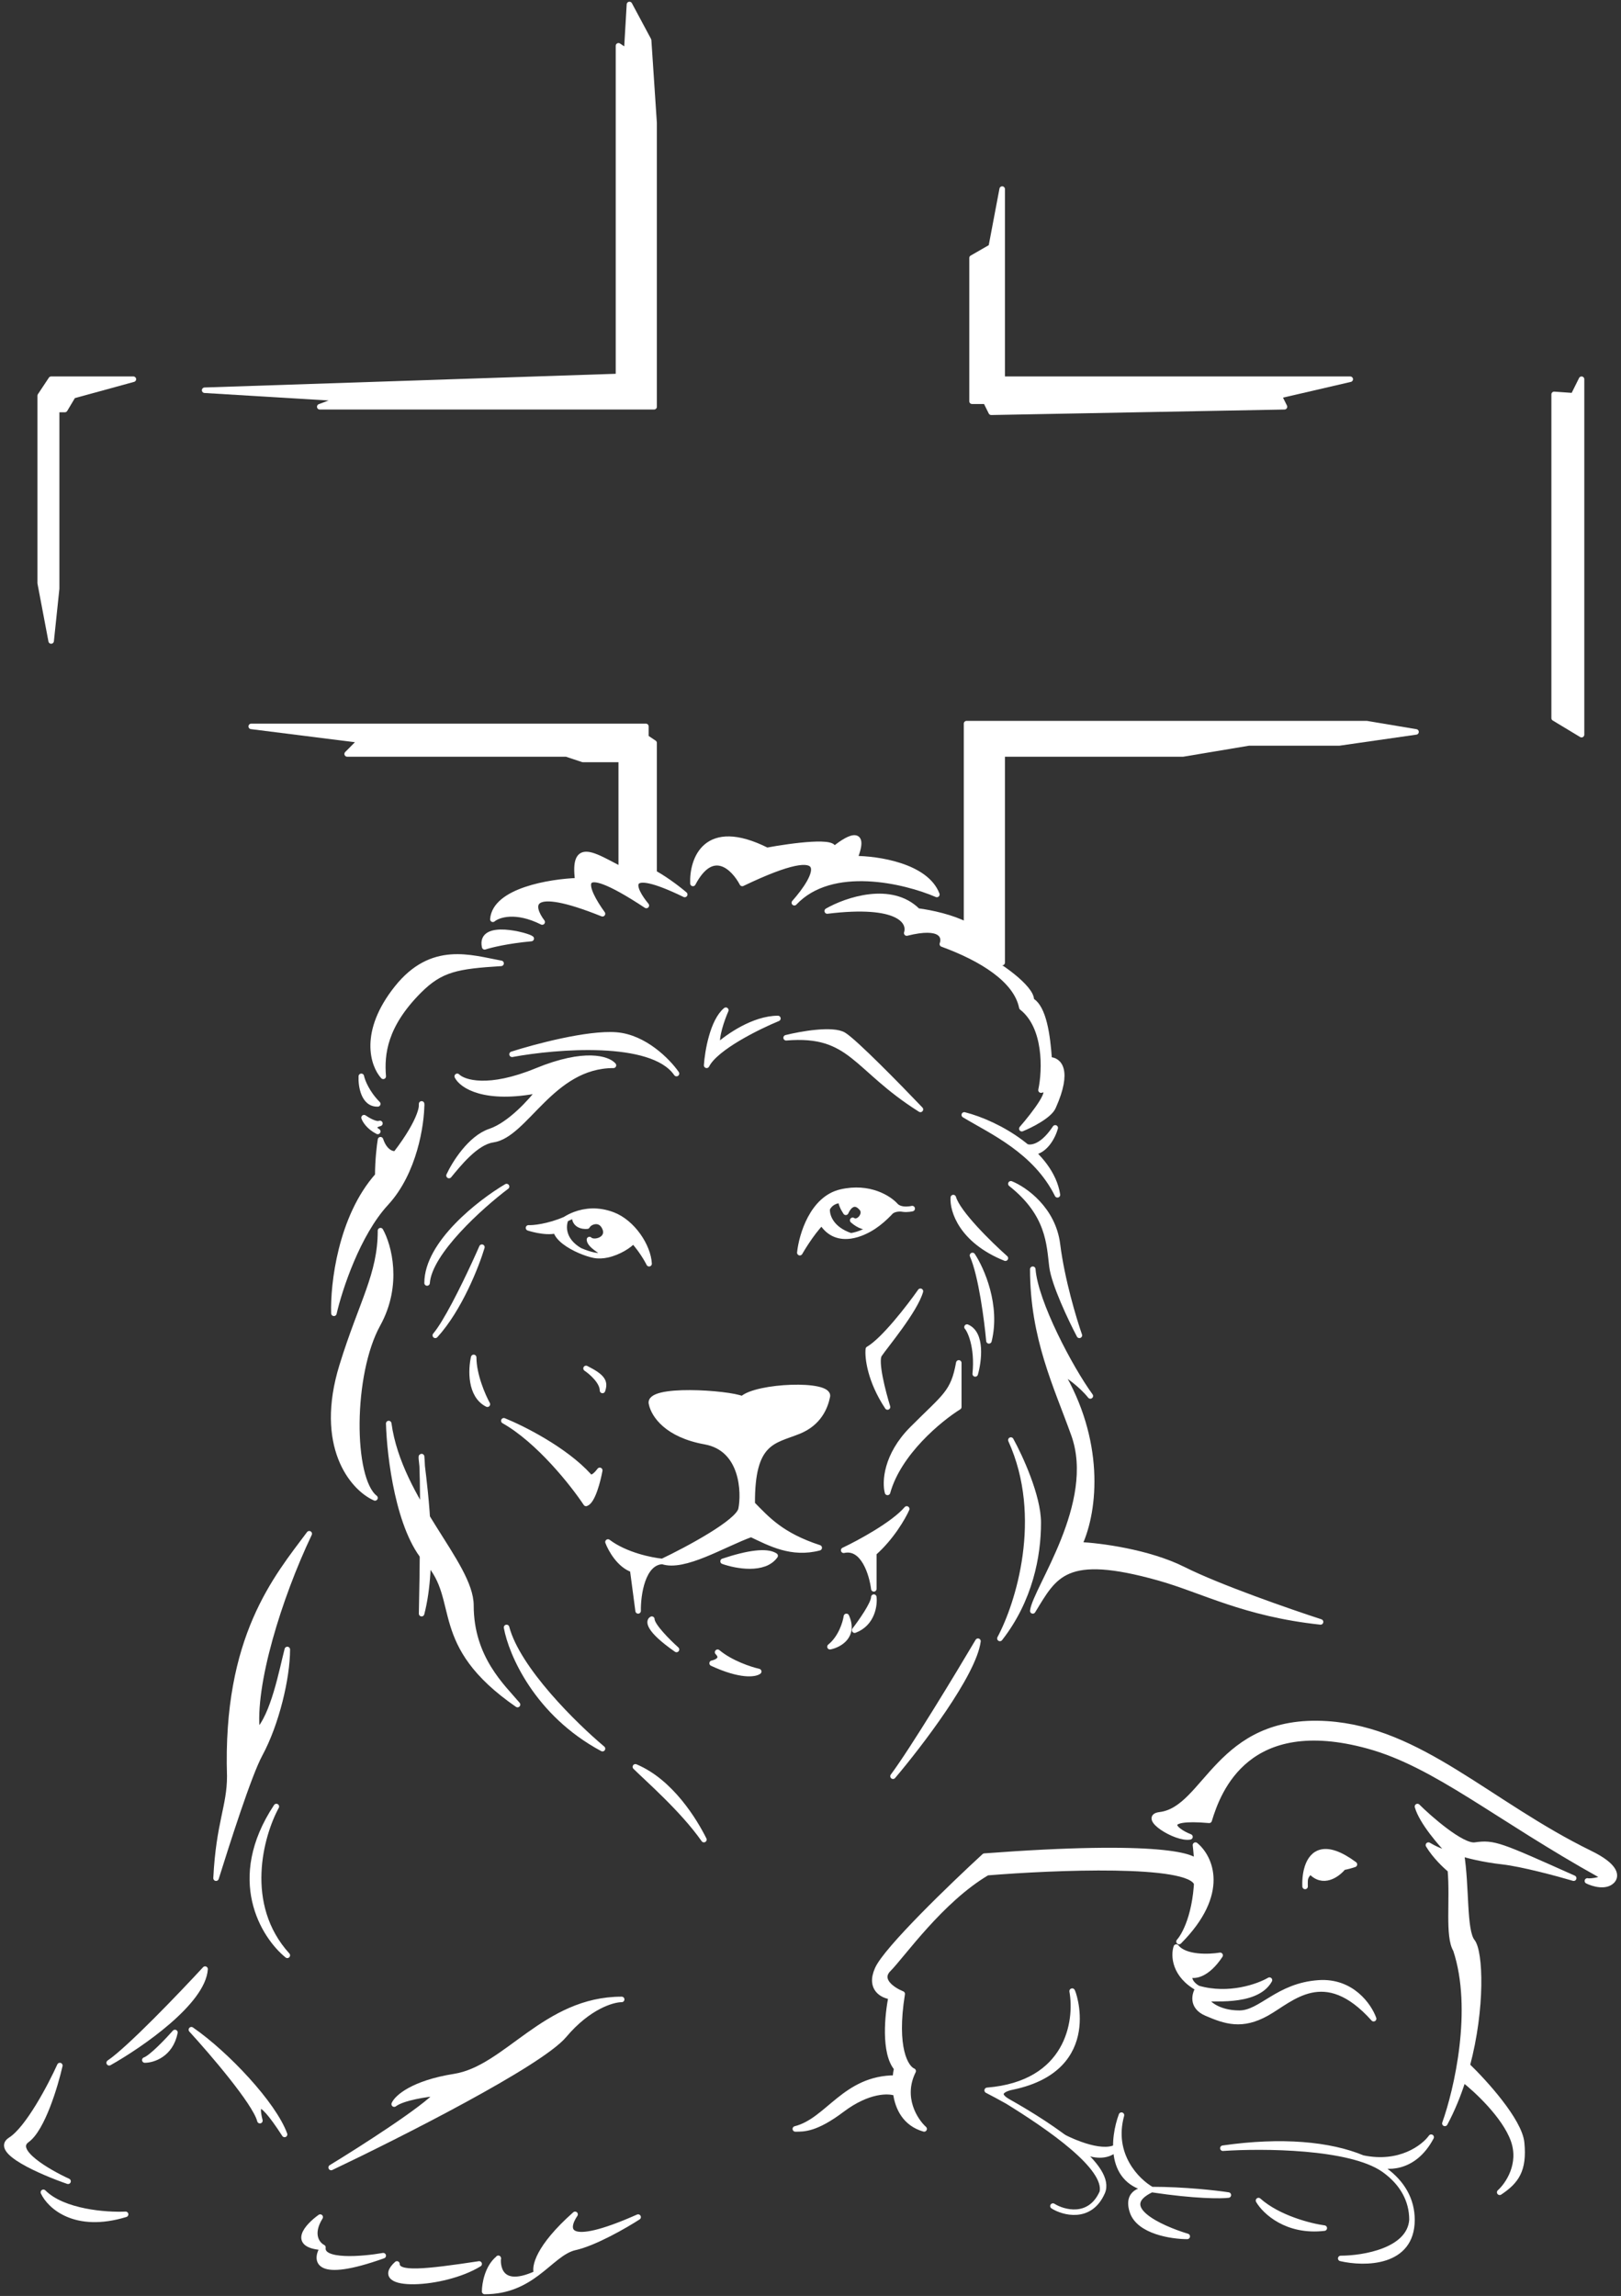 <?xml version="1.0" encoding="UTF-8"?> <svg xmlns="http://www.w3.org/2000/svg" width="363" height="514" viewBox="0 0 363 514" fill="none"><rect x="0" y="0" width="363" height="514" fill="#333333" stroke="none"/><path d="M138.5 84.277V10.253L140.341 11.487L140.955 1L145.251 9.019L146.479 27.525V91.063H71.602L76.512 89.212L45.825 87.362L138.5 84.277Z" fill="white" stroke="white" stroke-width="1.234" stroke-linecap="round" stroke-linejoin="round"></path><path d="M146.479 166.321V195.5H139.114V170.022H130.521L126.839 168.788H77.74L80.808 165.704L56.258 162.619H144.638V165.087L146.479 166.321Z" fill="white" stroke="white" stroke-width="1.234" stroke-linecap="round" stroke-linejoin="round"></path><path d="M9 130.542V88.595L11.455 84.894H16.365H29.867L16.365 88.595L14.524 91.68H12.683V131.776L11.455 143.496L9 130.542Z" fill="white" stroke="white" stroke-width="1.234" stroke-linecap="round" stroke-linejoin="round"></path><path d="M224.424 84.894V42.33L221.969 55.284L217.673 57.752V89.829H220.742L221.969 92.296L287.64 91.063L286.412 88.595L302.369 84.894H224.424Z" fill="white" stroke="white" stroke-width="1.234" stroke-linecap="round" stroke-linejoin="round"></path><path d="M354.165 164.47V84.894L352.324 88.595L348.028 88.292V160.769L354.165 164.47Z" fill="white" stroke="white" stroke-width="1.234" stroke-linecap="round" stroke-linejoin="round"></path><path fill-rule="evenodd" clip-rule="evenodd" d="M306.052 162.002H216.445V210.735L224.424 215.5V168.788H264.931L279.661 166.321H299.914L317.099 163.853L306.052 162.002Z" fill="white" stroke="white" stroke-width="1.234" stroke-linecap="round" stroke-linejoin="round"></path><path d="M356.086 414.918C362.22 417.917 361.951 420.128 360.996 421.087C359.523 422.567 356.7 421.704 355.473 421.087C356.086 421.292 360.091 420.714 358.541 419.853C335.219 406.899 321.55 395.021 306.373 390.86C279.369 383.458 272.822 400.73 270.776 407.516C259.483 406.529 262.797 409.778 266.48 411.217C263.411 411.834 255.433 406.79 259.729 406.282C270.162 405.048 272.637 384.352 297.167 385.925C318.034 387.264 333.378 403.814 356.086 414.918Z" fill="white" stroke="white" stroke-width="1.234" stroke-linecap="round" stroke-linejoin="round"></path><path d="M317.421 404.431C319.876 406.899 327.353 413.492 330.309 413.067C334.606 412.451 335.833 413.067 352.404 420.47C348.926 419.442 340.866 417.262 336.447 416.769C332.028 416.275 328.468 415.329 327.241 414.918C328.468 422.32 327.732 432.19 329.696 434.658C331.525 436.956 331.991 449.524 328.557 462.417C332.415 466.118 340.252 474.754 340.743 479.689C341.357 485.858 339.516 488.325 335.833 490.793C337.674 489.148 340.866 484.501 338.902 479.072C336.938 473.644 330.589 467.763 327.66 465.501C326.591 468.883 325.239 472.233 323.558 475.371C326.218 467.969 330.432 449.833 326.013 436.508C324.172 433.424 325.399 425.405 324.786 418.619C323.763 417.797 321.349 415.535 319.876 413.067C320.899 413.684 323.313 414.918 324.786 414.918C322.74 412.862 318.403 407.886 317.421 404.431Z" fill="white"></path><path d="M328.557 462.417C331.991 449.524 331.525 436.956 329.696 434.658C327.732 432.19 328.468 422.32 327.241 414.918C328.468 415.329 332.028 416.275 336.447 416.769C340.866 417.262 348.926 419.442 352.404 420.47C335.833 413.067 334.606 412.451 330.309 413.067C327.353 413.492 319.876 406.899 317.421 404.431C318.403 407.886 322.74 412.862 324.786 414.918C323.313 414.918 320.899 413.684 319.876 413.067C321.349 415.535 323.763 417.797 324.786 418.619C325.399 425.405 324.172 433.424 326.013 436.508C330.432 449.833 326.218 467.969 323.558 475.371C325.239 472.233 326.591 468.884 327.66 465.501M328.557 462.417C332.415 466.118 340.252 474.754 340.743 479.689C341.357 485.858 339.516 488.325 335.833 490.793C337.674 489.148 340.866 484.501 338.902 479.072C336.938 473.644 330.589 467.763 327.66 465.501M328.557 462.417C328.283 463.445 327.985 464.474 327.66 465.501" stroke="white" stroke-width="1.234" stroke-linecap="round" stroke-linejoin="round"></path><path d="M295.326 443.911C302.691 443.417 306.578 449.051 307.601 451.93C296.554 439.593 289.189 447.612 283.665 450.696C278.141 453.781 274.459 452.547 270.163 450.696C266.726 449.216 267.503 446.378 268.321 445.145C268.225 445.096 268.119 445.037 268.008 444.967C262.916 442.009 262.81 437.706 263.412 435.892C265.376 438.359 270.776 438.153 273.231 437.742C270.285 442.184 267.503 442.472 266.48 442.06C266.047 443.366 267.174 444.448 268.008 444.967C268.11 445.027 268.215 445.086 268.321 445.145C275.195 447.119 281.824 444.733 284.279 443.294C281.21 448.846 270.163 446.995 270.163 447.612C270.163 448.229 272.618 450.696 277.528 450.696C282.438 450.696 286.12 444.528 295.326 443.911Z" fill="white"></path><path d="M268.321 445.145C275.195 447.119 281.824 444.733 284.279 443.294C281.21 448.846 270.163 446.995 270.163 447.612C270.163 448.229 272.618 450.696 277.528 450.696C282.438 450.696 286.12 444.528 295.326 443.911C302.691 443.417 306.578 449.051 307.601 451.93C296.554 439.593 289.189 447.612 283.665 450.696C278.141 453.781 274.459 452.547 270.163 450.696C266.726 449.216 267.503 446.378 268.321 445.145ZM268.321 445.145C267.503 444.733 265.989 443.541 266.48 442.06C267.503 442.472 270.285 442.184 273.231 437.742C270.776 438.153 265.376 438.359 263.412 435.892C262.798 437.742 262.92 442.184 268.321 445.145Z" stroke="white" stroke-width="1.234" stroke-linecap="round" stroke-linejoin="round"></path><path d="M267.708 413.068C270.981 415.741 274.827 423.801 264.025 434.658C265.384 433.14 267.546 428.822 267.992 421.704C266.48 416.769 236.108 418.002 221.063 419.236C210.629 425.405 202.037 437.742 198.968 440.827C196.513 443.294 199.991 445.556 202.037 446.378C200.073 458.607 202.855 462.989 204.492 463.651C201.546 469.573 204.901 474.754 206.947 476.605C202.715 475.39 201.057 471.929 200.599 468.586C199.033 467.969 194.427 467.845 188.535 472.287C182.643 476.728 179.942 476.605 178.101 476.605C185.466 474.754 189.148 465.218 200.5 465.218C200.559 464.403 200.671 463.659 200.81 463.034C197.864 459.579 198.764 450.902 199.582 446.995C197.741 446.79 194.549 445.268 196.513 440.827C198.477 436.385 213.289 422.115 220.449 415.535C257.409 412.749 267.399 415.206 268.032 417.047C267.979 415.786 267.874 414.46 267.708 413.068Z" fill="white"></path><path d="M268.045 417.386C268.388 427.097 265.64 432.854 264.025 434.658C274.827 423.801 270.981 415.741 267.708 413.068C267.889 414.585 267.997 416.024 268.045 417.386ZM268.045 417.386C268.547 415.535 259.729 412.574 220.449 415.535C213.289 422.115 198.477 436.385 196.513 440.827C194.549 445.268 197.741 446.79 199.582 446.995C198.764 450.902 197.864 459.579 200.81 463.034C200.671 463.659 200.559 464.403 200.5 465.218M267.992 421.704C266.48 416.769 236.108 418.002 221.063 419.236C210.629 425.405 202.037 437.742 198.968 440.827C196.513 443.294 199.991 445.556 202.037 446.378C200.073 458.607 202.855 462.989 204.492 463.651C201.546 469.573 204.901 474.754 206.947 476.605C202.715 475.39 201.057 471.929 200.599 468.586M200.599 468.586C199.033 467.969 194.427 467.845 188.535 472.287C182.643 476.728 179.942 476.605 178.101 476.605C185.466 474.754 189.148 465.218 200.5 465.218M200.599 468.586C200.439 467.415 200.426 466.259 200.5 465.218" stroke="white" stroke-width="1.234" stroke-linecap="round" stroke-linejoin="round"></path><path d="M309.798 485.633C309.117 485.155 308.383 484.704 307.601 484.282C306.83 483.865 306.011 483.476 305.146 483.115C297.765 480.038 287.005 479.033 273.845 480.923C282.758 480.315 302.239 480.426 309.798 485.633Z" fill="white"></path><path d="M300.236 505.598C305.555 506.831 316.193 506.831 316.193 496.961C315.702 503.87 305.35 505.598 300.236 505.598Z" fill="white"></path><path d="M320.489 478.455C318.853 480.739 313.493 484.869 305.146 483.115C306.011 483.476 306.83 483.865 307.601 484.282C310.26 485.424 316.561 485.858 320.489 478.455Z" fill="white"></path><path d="M316.193 496.961C316.193 492.527 314.053 488.731 310.114 485.858M316.193 496.961C316.193 506.831 305.555 506.831 300.236 505.598C305.35 505.598 315.702 503.87 316.193 496.961ZM310.114 485.858C310.011 485.782 309.906 485.707 309.798 485.633M310.114 485.858C310.01 485.782 309.905 485.707 309.798 485.633M309.798 485.633C302.239 480.426 282.758 480.315 273.845 480.923C287.005 479.033 297.765 480.038 305.146 483.115M309.798 485.633C309.117 485.155 308.383 484.704 307.601 484.282M305.146 483.115C313.493 484.869 318.853 480.739 320.489 478.455C316.561 485.858 310.26 485.424 307.601 484.282M305.146 483.115C306.011 483.476 306.83 483.865 307.601 484.282" stroke="white" stroke-width="1.234" stroke-linecap="round" stroke-linejoin="round"></path><path d="M257.888 490.176C248.068 488.695 249.295 478.455 251.137 473.521C248.682 482.403 254.614 488.325 257.888 490.176C265.253 490.176 272.413 490.998 275.072 491.41C273.436 491.615 267.708 491.656 257.888 490.176C249.541 494.124 259.729 498.812 265.866 500.663C262.388 500.663 255.064 499.552 253.591 495.111C252.118 490.669 255.842 489.97 257.888 490.176Z" fill="white"></path><path d="M281.824 492.643C283.256 495.111 288.207 499.799 296.553 498.812C293.485 498.401 286.243 496.591 281.824 492.643Z" fill="white"></path><path d="M257.888 490.176C248.068 488.695 249.295 478.455 251.137 473.521C248.682 482.403 254.614 488.325 257.888 490.176ZM257.888 490.176C267.708 491.656 273.436 491.615 275.072 491.41C272.413 490.998 265.253 490.176 257.888 490.176ZM257.888 490.176C255.842 489.97 252.118 490.669 253.591 495.111C255.064 499.552 262.388 500.663 265.866 500.663C259.729 498.812 249.541 494.124 257.888 490.176ZM281.824 492.643C283.256 495.111 288.207 499.799 296.553 498.812C293.485 498.401 286.243 496.591 281.824 492.643Z" stroke="white" stroke-width="1.234" stroke-linecap="round" stroke-linejoin="round"></path><path d="M221.063 467.969C239.23 466.488 241.317 452.547 240.089 445.761C240.089 445.193 246.854 462.933 226.84 467.19C226.684 467.223 226.526 467.255 226.367 467.287C224.68 467.686 222.712 468.728 225.642 470.436C235.943 476.237 249.295 485.241 246.84 490.793C248.068 485.241 235.179 476.327 225.642 470.436C223.997 469.51 222.443 468.676 221.063 467.969Z" fill="white"></path><path d="M221.063 467.969C239.23 466.488 241.317 452.547 240.089 445.761C240.089 445.193 246.854 462.933 226.84 467.19M221.063 467.969C222.443 468.676 223.997 469.51 225.642 470.436M221.063 467.969C223.201 467.822 225.119 467.556 226.84 467.19M246.84 490.793C244.07 497.058 238.043 495.316 235.793 493.877M246.84 490.793C249.295 485.241 235.943 476.237 225.642 470.436M246.84 490.793C248.068 485.241 235.179 476.327 225.642 470.436M225.642 470.436C222.431 468.565 225.103 467.492 226.84 467.19" stroke="white" stroke-width="1.234" stroke-linecap="round" stroke-linejoin="round"></path><path d="M237.02 477.839C240.294 479.689 247.577 482.773 250.523 480.306C249.295 482.362 244.876 484.747 237.02 477.839Z" fill="white" stroke="white" stroke-width="1.234" stroke-linecap="round" stroke-linejoin="round"></path><path d="M303.305 417.385C302.691 417.591 301.341 418.002 300.85 418.002C299.474 419.703 296.228 422.03 293.485 418.946C293.102 419.206 292.363 419.93 292.267 420.853C292.264 420.919 292.26 420.985 292.257 421.05C292.257 420.984 292.261 420.918 292.267 420.853C292.323 419.901 292.48 418.909 292.774 418.002C293.844 414.707 296.742 412.525 303.305 417.385Z" fill="white"></path><path d="M292.257 422.32C292.239 421.915 292.238 421.488 292.257 421.05M292.774 418.002C293.844 414.707 296.742 412.525 303.305 417.385C302.691 417.591 301.341 418.002 300.85 418.002C299.474 419.703 296.228 422.03 293.485 418.946M292.774 418.002C293.006 418.361 293.243 418.675 293.485 418.946M292.774 418.002C292.459 418.972 292.303 420.039 292.257 421.05M293.485 418.946C293.076 419.224 292.257 420.034 292.257 421.05" stroke="white" stroke-width="1.234" stroke-linecap="round" stroke-linejoin="round"></path><path d="M113.439 265.636C107.506 269.131 95.64 278.343 95.64 287.226C96.131 280.317 107.711 269.954 113.439 265.636Z" fill="white"></path><path d="M109.143 314.368C108.12 312.518 106.074 307.83 106.074 303.882C105.46 306.555 105.215 312.394 109.143 314.368Z" fill="white"></path><path d="M113.439 265.636C107.506 269.131 95.64 278.343 95.64 287.226C96.131 280.317 107.711 269.954 113.439 265.636Z" stroke="white" stroke-width="1.234" stroke-linecap="round" stroke-linejoin="round"></path><path d="M109.143 314.368C108.12 312.518 106.074 307.83 106.074 303.882C105.46 306.555 105.215 312.394 109.143 314.368Z" stroke="white" stroke-width="1.234" stroke-linecap="round" stroke-linejoin="round"></path><path d="M106.246 282.908C106.894 281.507 107.464 280.237 107.915 279.207C106.688 283.319 102.882 293.025 97.481 298.947C99.837 296.184 103.659 288.503 106.246 282.908Z" fill="white" stroke="white" stroke-width="1.234" stroke-linecap="round" stroke-linejoin="round"></path><path d="M61.885 404.431C58.407 410.805 54.029 426.392 64.34 437.742C59.02 433.424 51.083 420.716 61.885 404.431Z" fill="white" stroke="white" stroke-width="1.234" stroke-linecap="round" stroke-linejoin="round"></path><path d="M45.927 440.826C40.608 446.584 28.865 458.839 24.446 461.8C31.402 457.893 45.436 448.229 45.927 440.826Z" fill="white"></path><path d="M42.858 454.397C50.714 459.826 61.271 471.053 63.726 477.838C57.408 468.069 57.383 471.595 58.177 474.659C58.186 474.691 58.194 474.723 58.202 474.754C58.194 474.722 58.185 474.691 58.177 474.659C57.068 470.629 47.527 459.497 42.858 454.397Z" fill="white"></path><path d="M39.176 455.014C37.539 456.865 33.898 460.689 32.425 461.183C34.266 461.183 38.194 459.949 39.176 455.014Z" fill="white"></path><path d="M45.927 440.826C40.608 446.584 28.865 458.839 24.446 461.8C31.402 457.893 45.436 448.229 45.927 440.826Z" stroke="white" stroke-width="1.234" stroke-linecap="round" stroke-linejoin="round"></path><path d="M42.858 454.397C50.714 459.826 61.271 471.053 63.726 477.838C57.408 468.069 57.383 471.595 58.177 474.659C58.186 474.691 58.194 474.723 58.202 474.754C58.194 474.722 58.185 474.691 58.177 474.659C57.068 470.629 47.527 459.497 42.858 454.397Z" stroke="white" stroke-width="1.234" stroke-linecap="round" stroke-linejoin="round"></path><path d="M39.176 455.014C37.539 456.865 33.898 460.689 32.425 461.183C34.266 461.183 38.194 459.949 39.176 455.014Z" stroke="white" stroke-width="1.234" stroke-linecap="round" stroke-linejoin="round"></path><path d="M2.351 479.072C6.279 476.605 11.353 466.94 13.399 462.417C12.376 466.94 9.471 476.605 6.034 479.072C2.597 481.54 10.739 486.269 15.24 488.325C9.307 486.269 -1.577 481.54 2.351 479.072Z" fill="white"></path><path d="M9.716 490.793C11.148 493.877 16.835 499.182 28.128 495.727C23.832 495.933 14.135 495.234 9.716 490.793Z" fill="white"></path><path d="M2.351 479.072C6.279 476.605 11.353 466.94 13.399 462.417C12.376 466.94 9.471 476.605 6.034 479.072C2.597 481.54 10.739 486.269 15.24 488.325C9.307 486.269 -1.577 481.54 2.351 479.072Z" stroke="white" stroke-width="1.234" stroke-linecap="round" stroke-linejoin="round"></path><path d="M9.716 490.793C11.148 493.877 16.835 499.182 28.128 495.727C23.832 495.933 14.135 495.234 9.716 490.793Z" stroke="white" stroke-width="1.234" stroke-linecap="round" stroke-linejoin="round"></path><path d="M215.934 249.597C223.299 251.448 235.328 258.11 236.801 267.486C231.891 257.617 222.071 253.298 215.934 249.597Z" fill="white" stroke="white" stroke-width="1.234" stroke-linecap="round" stroke-linejoin="round"></path><path d="M151.491 369.27C149.649 367.625 145.967 363.965 145.967 362.484C145.149 362.895 145.108 364.828 151.491 369.27Z" fill="white" stroke="white" stroke-width="1.234" stroke-linecap="round" stroke-linejoin="round"></path><path d="M259.509 353.231C238.397 347.309 236.187 352.614 231.277 360.634C231.891 355.699 246.007 336.576 240.483 321.154C236.604 310.324 231.277 299.564 231.277 284.142C231.83 291.544 239.665 306.349 244.166 312.518C242.202 310.05 238.847 307.583 237.415 306.966C246.621 322.388 245.393 337.809 241.711 345.829C246.212 346.034 257.177 347.433 265.033 351.381C272.889 355.328 288.764 360.839 295.72 363.101C278.535 361.25 269.329 355.986 259.509 353.231Z" fill="white" stroke="white" stroke-width="1.234" stroke-linecap="round" stroke-linejoin="round"></path><path d="M226.368 265.019C229.436 266.253 235.819 270.694 236.801 278.59C237.783 286.486 240.484 295.451 241.711 298.947C239.87 295.451 236.065 287.473 235.574 283.525C234.96 278.59 234.96 271.805 226.368 265.019Z" fill="white" stroke="white" stroke-width="1.234" stroke-linecap="round" stroke-linejoin="round"></path><path d="M226.368 322.388C228.413 326.089 232.505 334.972 232.505 340.894C232.505 348.296 230.664 358.166 223.913 366.802C228.004 359.194 234.223 339.66 226.368 322.388Z" fill="white" stroke="white" stroke-width="1.234" stroke-linecap="round" stroke-linejoin="round"></path><path d="M94.542 328.243C95.222 333.993 97.342 349.964 94.413 361.25C94.596 352.778 94.845 335.63 94.542 328.243Z" fill="white"></path><path d="M94.542 328.243C95.222 333.993 97.342 349.964 94.413 361.25C94.596 352.778 94.845 335.63 94.542 328.243ZM94.542 328.243C94.507 327.383 94.464 326.655 94.413 326.089C94.287 325.963 94.367 326.765 94.542 328.243Z" stroke="white" stroke-width="1.234" stroke-linecap="round" stroke-linejoin="round"></path><path d="M58.202 392.711C55.703 397.316 50.837 412.656 48.382 420.47C48.996 408.132 51.451 404.431 51.451 397.646C50.469 366.555 61.884 353.231 69.249 343.361C62.498 357.549 56.361 377.289 57.588 387.776C61.271 384.074 63.112 373.999 64.339 369.27C64.339 375.644 61.884 385.925 58.202 392.711Z" fill="white" stroke="white" stroke-width="1.234" stroke-linecap="round" stroke-linejoin="round"></path><path d="M205.5 203.949C199.608 198.027 189.543 201.482 185.247 203.949C201.449 201.975 203.863 206.416 203.045 208.884C210.901 206.91 211.638 209.706 211.024 211.351C219.851 214.578 227.595 219.371 228.822 225.539C234.346 229.857 234.086 239.546 233.119 244.045C236.556 243.058 231.686 249.392 228.822 252.682C230.844 251.859 235.084 249.721 235.872 247.747C239.513 239.574 237.153 237.26 234.96 237.26C234.584 231.785 233.732 225.539 230.932 223.978C231.277 221.221 223.009 215.451 220.23 214.436C223.667 208.02 211.842 204.771 205.5 203.949Z" fill="white"></path><path d="M230.833 258C234.016 258 235.807 254.333 236.305 252.5C233.121 257.3 230.335 257.166 229.34 256.5L230.833 258Z" fill="white"></path><path d="M205.5 203.949C199.608 198.027 189.543 201.482 185.247 203.949C201.449 201.975 203.863 206.416 203.045 208.884C210.901 206.91 211.638 209.706 211.024 211.351C219.851 214.578 227.595 219.371 228.822 225.539C234.346 229.857 234.086 239.546 233.119 244.045C236.556 243.058 231.686 249.392 228.822 252.682C230.844 251.859 235.084 249.721 235.872 247.747C239.513 239.574 237.153 237.26 234.96 237.26C234.584 231.785 233.732 225.539 230.932 223.978C231.277 221.221 223.009 215.451 220.23 214.436C223.667 208.02 211.842 204.771 205.5 203.949Z" stroke="white" stroke-width="1.234" stroke-linecap="round" stroke-linejoin="round"></path><path d="M230.833 258C234.016 258 235.807 254.333 236.305 252.5C233.121 257.3 230.335 257.166 229.34 256.5L230.833 258Z" stroke="white" stroke-width="1.234" stroke-linecap="round" stroke-linejoin="round"></path><path d="M160.697 369.886C163.643 372.354 168.062 373.793 169.903 374.205C169.085 374.821 165.852 375.315 159.469 372.354C160.492 372.148 162.17 371.367 160.697 369.886Z" fill="white" stroke="white" stroke-width="1.234" stroke-linecap="round" stroke-linejoin="round"></path><path d="M171.744 190.378C157.996 183.469 154.968 192.434 155.173 197.78C159.592 189.391 164.379 194.285 166.22 197.78C187.824 187.417 182.996 196.341 177.882 202.098C186.228 193.216 202.636 197.163 209.796 200.248C207.341 193.832 196.498 192.229 191.384 192.229C194.33 184.826 189.338 187.91 186.474 190.378C187.947 187.91 177.268 189.35 171.744 190.378Z" fill="white" stroke="white" stroke-width="1.234" stroke-linecap="round" stroke-linejoin="round"></path><path d="M88.889 221.222C96.745 211.352 105.46 214.436 112.211 215.67C102.391 216.287 98.709 216.903 93.799 221.838C86.088 229.588 85.411 235.955 85.82 240.961C83.57 238.494 81.033 231.091 88.889 221.222Z" fill="white"></path><path d="M80.91 240.961C81.115 241.989 82.138 244.662 84.593 247.13C81.421 247.234 80.816 243.061 80.91 240.961Z" fill="white"></path><path d="M84.593 253.299C82.629 252.312 81.729 250.831 81.524 250.214C82.291 250.75 83.911 251.688 84.807 251.577C84.898 251.546 84.989 251.521 85.075 251.5C84.996 251.539 84.906 251.565 84.807 251.577C84.026 251.836 83.179 252.438 84.593 253.299Z" fill="white"></path><path d="M118.962 210.118C118.349 209.501 107.301 206.417 108.529 211.968C109.756 211.557 113.561 210.611 118.962 210.118Z" fill="white"></path><path d="M88.889 221.222C96.745 211.352 105.46 214.436 112.211 215.67C102.391 216.287 98.709 216.903 93.799 221.838C86.088 229.588 85.411 235.955 85.82 240.961C83.57 238.494 81.033 231.091 88.889 221.222Z" stroke="white" stroke-width="1.234" stroke-linecap="round" stroke-linejoin="round"></path><path d="M80.91 240.961C81.115 241.989 82.138 244.662 84.593 247.13C81.421 247.234 80.816 243.061 80.91 240.961Z" stroke="white" stroke-width="1.234" stroke-linecap="round" stroke-linejoin="round"></path><path d="M84.593 253.299C82.629 252.312 81.729 250.831 81.524 250.214C82.291 250.75 83.911 251.688 84.807 251.577C84.898 251.546 84.989 251.521 85.075 251.5C84.996 251.539 84.906 251.565 84.807 251.577C84.026 251.836 83.179 252.438 84.593 253.299Z" stroke="white" stroke-width="1.234" stroke-linecap="round" stroke-linejoin="round"></path><path d="M118.962 210.118C118.349 209.501 107.301 206.417 108.529 211.968C109.756 211.557 113.561 210.611 118.962 210.118Z" stroke="white" stroke-width="1.234" stroke-linecap="round" stroke-linejoin="round"></path><path d="M121.417 206.417C115.525 203.456 111.597 204.772 110.37 205.8C110.861 199.384 123.258 197.369 129.396 197.164C128.168 187.911 133.078 191.612 139.216 194.696C141.18 191.242 149.445 196.958 153.332 200.248C139.093 193.339 141.671 199.014 144.739 202.715C127.555 191.365 131.033 199.22 134.92 204.566C117.735 197.657 118.758 202.921 121.417 206.417Z" fill="white" stroke="white" stroke-width="1.234" stroke-linecap="round" stroke-linejoin="round"></path><path d="M84.593 296.479C89.503 287.596 87.048 278.796 85.207 275.506C85.207 285.376 81.01 291.495 76.614 305.732C71.09 323.621 78.865 333.08 83.979 335.342C78.455 331.024 78.455 307.583 84.593 296.479Z" fill="white" stroke="white" stroke-width="1.234" stroke-linecap="round" stroke-linejoin="round"></path><path d="M105.46 359.4C105.46 371.285 112.62 377.7 115.894 381.607C96.254 368.036 103.619 358.166 95.64 349.53C89.257 342.621 87.252 326.089 87.048 318.687C89.421 335.959 105.46 350.147 105.46 359.4Z" fill="white" stroke="white" stroke-width="1.234" stroke-linecap="round" stroke-linejoin="round"></path><path d="M219.003 367.419C214.502 375.027 204.396 391.724 199.977 397.646C205.909 390.654 218.021 374.821 219.003 367.419Z" fill="white" stroke="white" stroke-width="1.234" stroke-linecap="round" stroke-linejoin="round"></path><path d="M113.439 364.335C114.462 370.092 120.19 383.581 134.92 391.477C128.782 386.336 115.894 373.711 113.439 364.335Z" fill="white" stroke="white" stroke-width="1.234" stroke-linecap="round" stroke-linejoin="round"></path><path d="M126.327 455.631C131.728 449.216 137.17 447.612 139.216 447.612C122.031 447.612 113.439 463.034 101.778 464.884C92.449 466.365 88.889 469.613 88.275 471.053C90.239 469.572 95.64 468.791 98.095 468.585C95.149 472.04 80.91 481.128 74.159 485.241C89.298 478.044 120.926 462.047 126.327 455.631Z" fill="white" stroke="white" stroke-width="1.234" stroke-linecap="round" stroke-linejoin="round"></path><path d="M142.898 496.344C140.034 498.195 133.201 502.143 128.782 503.13C125.858 503.783 123.449 506.512 120.19 508.935C117.294 511.088 113.727 513 108.529 513C108.529 511.359 109.14 507.589 111.581 505.611C111.59 505.557 111.598 505.549 111.598 505.597C111.592 505.602 111.586 505.606 111.581 505.611C111.473 506.243 111.144 513.146 120.19 508.935C119.576 507.617 120.435 503.13 128.782 495.728C126.532 499.017 126.205 503.747 142.898 496.344Z" fill="white"></path><path d="M120.19 508.935C123.449 506.512 125.858 503.783 128.782 503.13C133.201 502.143 140.034 498.195 142.898 496.344C126.205 503.747 126.532 499.017 128.782 495.728C120.435 503.13 119.576 507.617 120.19 508.935ZM120.19 508.935C117.294 511.088 113.727 513 108.529 513C108.529 511.355 109.143 507.571 111.598 505.597C111.598 504.981 110.37 513.506 120.19 508.935Z" stroke="white" stroke-width="1.234" stroke-linecap="round" stroke-linejoin="round"></path><path d="M72.318 503.13C64.953 502.636 68.84 498.401 71.704 496.344C69.249 500.292 71.09 502.513 72.318 503.13C71.827 506.584 81.115 505.803 85.82 504.981C70.599 510.409 70.477 506.009 72.318 503.13Z" fill="white"></path><path d="M72.318 503.13C64.953 502.636 68.84 498.401 71.704 496.344C69.249 500.292 71.09 502.513 72.318 503.13ZM72.318 503.13C70.477 506.009 70.599 510.409 85.82 504.981C81.115 505.803 71.827 506.584 72.318 503.13Z" stroke="white" stroke-width="1.234" stroke-linecap="round" stroke-linejoin="round"></path><path d="M107.301 506.831C99.323 511.766 82.751 512.383 88.889 506.831C88.889 509.299 95.026 508.682 107.301 506.831Z" fill="white" stroke="white" stroke-width="1.234" stroke-linecap="round" stroke-linejoin="round"></path><path d="M114.666 236.026C119.781 234.381 131.605 231.215 137.988 231.708C144.299 232.196 149.53 237.549 151.427 240.253C151.449 240.283 151.47 240.314 151.491 240.345C151.47 240.314 151.449 240.284 151.427 240.253C145.924 232.462 124.652 234.183 114.666 236.026Z" fill="white"></path><path d="M120.19 239.728C130.992 235.286 136.147 237.055 137.375 238.494C123.506 238.494 117.735 254.092 110.37 255.149C106.529 255.701 102.596 260.701 100.55 263.169C101.778 260.495 105.337 254.779 109.756 253.299C114.175 251.818 118.962 246.513 120.804 244.046C108.529 246.513 103.414 243.018 102.391 240.961C103.823 242.401 109.388 244.169 120.19 239.728Z" fill="white"></path><path d="M114.666 236.026C119.781 234.381 131.605 231.215 137.988 231.708C144.299 232.196 149.53 237.549 151.427 240.253C151.449 240.283 151.47 240.314 151.491 240.345C151.47 240.314 151.449 240.284 151.427 240.253C145.924 232.462 124.652 234.183 114.666 236.026Z" stroke="white" stroke-width="1.234" stroke-linecap="round" stroke-linejoin="round"></path><path d="M120.19 239.728C130.992 235.286 136.147 237.055 137.375 238.494C123.506 238.494 117.735 254.092 110.37 255.149C106.529 255.701 102.596 260.701 100.55 263.169C101.778 260.495 105.337 254.779 109.756 253.299C114.175 251.818 118.962 246.513 120.804 244.046C108.529 246.513 103.414 243.018 102.391 240.961C103.823 242.401 109.388 244.169 120.19 239.728Z" stroke="white" stroke-width="1.234" stroke-linecap="round" stroke-linejoin="round"></path><path d="M94.403 247.762C94.409 247.54 94.413 247.329 94.413 247.13C94.436 247.292 94.435 247.503 94.403 247.762C94.263 252.594 92.536 262.732 86.434 269.337C80.051 276.246 76 288.666 74.773 294.012C74.568 287.638 76.246 272.545 84.593 263.168C84.593 259.714 85.002 256.383 85.207 255.149C86.189 258.11 88.048 258.476 88.662 258.27C92.834 252.825 94.207 249.364 94.403 247.762Z" fill="white"></path><path d="M84.593 263.168C76.246 272.545 74.568 287.638 74.773 294.012C76 288.666 80.051 276.246 86.434 269.337C92.817 262.428 94.413 251.654 94.413 247.13C94.617 248.569 92.94 253.792 84.593 263.168ZM84.593 263.168C84.593 259.714 85.002 256.383 85.207 255.149C86.189 258.11 88.048 258.476 88.662 258.27" stroke="white" stroke-width="1.234" stroke-linecap="round" stroke-linejoin="round"></path><path d="M188.929 231.708C186.474 230.228 179.314 231.503 176.041 232.325C190.77 231.091 191.384 239.111 206.114 248.364C201.409 243.429 191.384 233.189 188.929 231.708Z" fill="white" stroke="white" stroke-width="1.234" stroke-linecap="round" stroke-linejoin="round"></path><path d="M134.92 311.284C135.534 309.433 135.165 308.323 131.237 306.349C132.465 307.172 134.92 309.31 134.92 311.284Z" fill="white" stroke="white" stroke-width="1.234" stroke-linecap="round" stroke-linejoin="round"></path><path d="M194.453 302.031C197.89 300.057 203.659 292.572 206.114 289.077C204.887 293.395 198.135 301.414 196.908 303.265C195.926 304.745 197.726 311.695 198.749 314.985C194.821 309.063 194.248 303.882 194.453 302.031Z" fill="white" stroke="white" stroke-width="1.234" stroke-linecap="round" stroke-linejoin="round"></path><path d="M134.306 329.173C133.897 331.435 132.71 336.082 131.237 336.576C128.373 332.258 120.681 322.511 112.825 318.07C116.917 319.715 126.45 324.485 131.851 330.407C132.056 330.818 132.833 331.147 134.306 329.173Z" fill="white" stroke="white" stroke-width="1.234" stroke-linecap="round" stroke-linejoin="round"></path><path d="M225.14 281.674C221.662 278.59 214.461 271.558 213.479 268.103C213.274 270.982 215.32 277.727 225.14 281.674Z" fill="white" stroke="white" stroke-width="1.234" stroke-linecap="round" stroke-linejoin="round"></path><path d="M217.775 281.058C219.821 284.142 223.421 292.285 221.457 300.181C221.048 295.657 219.739 285.499 217.775 281.058Z" fill="white"></path><path d="M216.547 297.096C217.161 297.713 219.002 301.414 218.389 307.583C219.207 304.704 219.984 298.577 216.547 297.096Z" fill="white"></path><path d="M217.775 281.058C219.821 284.142 223.421 292.285 221.457 300.181C221.048 295.657 219.739 285.499 217.775 281.058Z" stroke="white" stroke-width="1.234" stroke-linecap="round" stroke-linejoin="round"></path><path d="M216.547 297.096C217.161 297.713 219.002 301.414 218.389 307.583C219.207 304.704 219.984 298.577 216.547 297.096Z" stroke="white" stroke-width="1.234" stroke-linecap="round" stroke-linejoin="round"></path><path d="M195.68 357.549C195.885 359.4 195.312 363.471 191.384 364.952C192.816 363.101 195.68 359.03 195.68 357.549Z" fill="white" stroke="white" stroke-width="1.234" stroke-linecap="round" stroke-linejoin="round"></path><path d="M189.543 361.867C189.338 363.307 188.315 366.679 185.86 368.653C187.906 368.241 191.507 366.309 189.543 361.867Z" fill="white" stroke="white" stroke-width="1.234" stroke-linecap="round" stroke-linejoin="round"></path><path fill-rule="evenodd" clip-rule="evenodd" d="M179.109 280.441C179.518 276.534 181.932 268.35 188.315 266.87C194.698 265.389 199.158 268.309 200.59 269.954C200.312 270.314 199.947 270.748 199.514 271.218C199.36 271.34 199.22 271.485 199.1 271.656C198.157 272.632 196.967 273.702 195.68 274.556C193.918 275.1 192.255 274.355 190.957 273.2C192.161 274.062 194.13 271.845 193 270.5C191.288 268.463 189.934 270.168 189.401 271.399C188.716 270.375 188.315 269.352 188.315 268.72C187.088 268.72 185.86 269.337 185.247 270.571C185.085 271.966 185.915 275.139 190.528 276.673C188.158 277.024 185.726 276.401 184.019 273.655C181.564 276.123 179.109 280.441 179.109 280.441Z" fill="white"></path><path d="M200.59 269.954C199.158 268.309 194.698 265.389 188.315 266.87C181.932 268.35 179.518 276.534 179.109 280.441C179.109 280.441 181.564 276.123 184.019 273.655C185.726 276.401 188.158 277.024 190.528 276.673M200.59 269.954C201.029 270.395 201.624 270.599 202.208 270.68M200.59 269.954C200.312 270.314 199.947 270.748 199.514 271.218M204.273 270.571C204.273 270.571 203.259 270.826 202.208 270.68M195.68 274.556C196.967 273.702 198.157 272.632 199.1 271.656M195.68 274.556C194.268 275.493 192.417 276.393 190.528 276.673M195.68 274.556C193.918 275.1 192.255 274.355 190.957 273.2M202.208 270.68C201.605 270.566 200.353 270.552 199.514 271.218M199.1 271.656C199.22 271.485 199.36 271.34 199.514 271.218M199.1 271.656C199.244 271.508 199.382 271.361 199.514 271.218M190.528 276.673C185.915 275.139 185.085 271.966 185.247 270.571C185.86 269.337 187.088 268.72 188.315 268.72C188.315 269.352 188.716 270.375 189.401 271.399C189.934 270.168 191.288 268.463 193 270.5C194.13 271.845 192.161 274.062 190.957 273.2M190.946 273.19C190.95 273.193 190.953 273.196 190.957 273.2" stroke="white" stroke-width="1.234" stroke-linecap="round" stroke-linejoin="round"></path><path d="M124.486 275.506C122.031 276.123 118.349 274.889 118.349 274.889C119.33 274.956 122.801 274.625 126.554 272.991C126.604 272.97 126.653 272.948 126.703 272.926C126.073 274.326 125.841 277.632 129.856 279.965C127.449 278.925 124.93 277.288 124.486 275.506Z" fill="white"></path><path d="M137.203 271.965C141.671 273.655 145.151 278.985 145.354 282.908C145.354 282.908 144.134 280.365 141.813 277.77C141.021 278.768 138.578 280.363 136 280.921C134.667 280.28 132 278.7 132 277.5C133 278.5 136.5 277.5 135.5 275C134.503 272.509 132 273.5 131.5 274.5C130.46 274.616 128.442 274.263 128.69 271.924C128.721 271.912 128.751 271.9 128.782 271.889C130.999 271.061 133.904 270.717 137.203 271.965Z" fill="white"></path><path d="M126.054 273.325C126.211 273.214 126.378 273.102 126.554 272.991M128.69 271.924C128.721 271.912 128.751 271.9 128.782 271.889C130.999 271.061 133.904 270.717 137.203 271.965C141.671 273.655 145.151 278.985 145.354 282.908C145.354 282.908 144.134 280.365 141.813 277.77C141.021 278.768 138.578 280.363 136 280.921M128.69 271.924C127.951 272.206 127.291 272.542 126.72 272.889M128.69 271.924C128.028 272.301 127.362 272.634 126.703 272.926M128.69 271.924C128.442 274.263 130.46 274.616 131.5 274.5C132 273.5 134.503 272.509 135.5 275C136.5 277.5 133 278.5 132 277.5C132 278.7 134.667 280.28 136 280.921M126.72 272.889C126.664 272.923 126.609 272.957 126.554 272.991M126.72 272.889C126.715 272.901 126.709 272.913 126.703 272.926M129.856 279.965C131.027 280.472 132.172 280.837 133.038 281.009C133.987 281.197 135.004 281.136 136 280.921M129.856 279.965C127.449 278.925 124.93 277.288 124.486 275.506C122.031 276.123 118.349 274.889 118.349 274.889C119.33 274.956 122.801 274.625 126.554 272.991M129.856 279.965C125.841 277.632 126.073 274.326 126.703 272.926M126.554 272.991C126.604 272.97 126.653 272.948 126.703 272.926" stroke="white" stroke-width="1.234" stroke-linecap="round" stroke-linejoin="round"></path><path d="M162.538 226.156C159.592 228.624 158.447 235.409 158.242 238.494C160.206 234.546 169.698 229.858 174.199 228.007C168.798 228.007 162.947 232.119 160.697 234.176C160.206 232.202 161.72 228.007 162.538 226.156Z" fill="white" stroke="white" stroke-width="1.234" stroke-linecap="round" stroke-linejoin="round"></path><path d="M157.628 411.833C155.582 407.721 150.263 398.879 142.285 395.544C145.118 398.353 152.895 405.093 157.628 411.833Z" fill="white" stroke="white" stroke-width="1.234" stroke-linecap="round" stroke-linejoin="round"></path><path d="M161.924 349.53C164.788 350.558 171.13 351.751 173.585 348.296C171.744 347.062 167.448 347.679 161.924 349.53Z" fill="white" stroke="white" stroke-width="1.234" stroke-linecap="round" stroke-linejoin="round"></path><path d="M204.272 319.92C198.38 325.842 198.135 331.846 198.749 334.108C201.204 325.225 210.41 317.658 214.706 314.985V305.115C213.479 311.901 211.637 312.518 204.272 319.92Z" fill="white" stroke="white" stroke-width="1.234" stroke-linejoin="round"></path><path d="M185.274 312.62C184.777 315.071 183.341 318.6 178.855 320.413C173.247 322.681 168.34 322.504 168.448 336.705C171.806 340.118 174.953 343.729 183.452 346.504C177.252 348.133 172.434 345.49 168.206 343.486C161.985 345.731 153.192 351.217 148.338 349.561C143.851 349.761 142.842 357.026 142.898 360.634L141.671 351.381C138.725 350.394 136.761 346.857 136.147 345.212C140.075 348.173 145.911 349.345 148.338 349.561C153.96 346.883 165.355 340.791 165.951 337.85C166.696 334.173 166.434 324.287 157.891 322.745C149.348 321.203 146.435 316.777 145.909 314.289C144.814 310.547 163.193 311.825 166.216 313.169C169.392 310.197 185.895 309.556 185.274 312.62Z" fill="white"></path><path d="M148.338 349.561C153.192 351.217 161.985 345.731 168.206 343.486C172.434 345.49 177.252 348.133 183.452 346.504C174.953 343.729 171.806 340.118 168.448 336.705C168.34 322.504 173.247 322.681 178.855 320.413C183.341 318.6 184.777 315.071 185.274 312.62C185.895 309.556 169.392 310.197 166.216 313.169C163.193 311.825 144.814 310.547 145.909 314.289C146.435 316.777 149.348 321.203 157.891 322.745C166.434 324.287 166.696 334.173 165.951 337.85C165.355 340.791 153.96 346.883 148.338 349.561ZM148.338 349.561C145.911 349.345 140.075 348.173 136.147 345.212C136.761 346.857 138.725 350.394 141.671 351.381L142.898 360.634C142.842 357.026 143.851 349.761 148.338 349.561Z" stroke="white" stroke-width="1.234" stroke-linejoin="round"></path><path d="M203.045 337.809C200.099 341.264 192.407 345.417 188.929 347.062C193.348 346.075 195.271 352.409 195.68 355.698V347.679C199.608 344.225 202.227 339.66 203.045 337.809Z" fill="white" stroke="white" stroke-width="1.234" stroke-linejoin="round"></path></svg> 